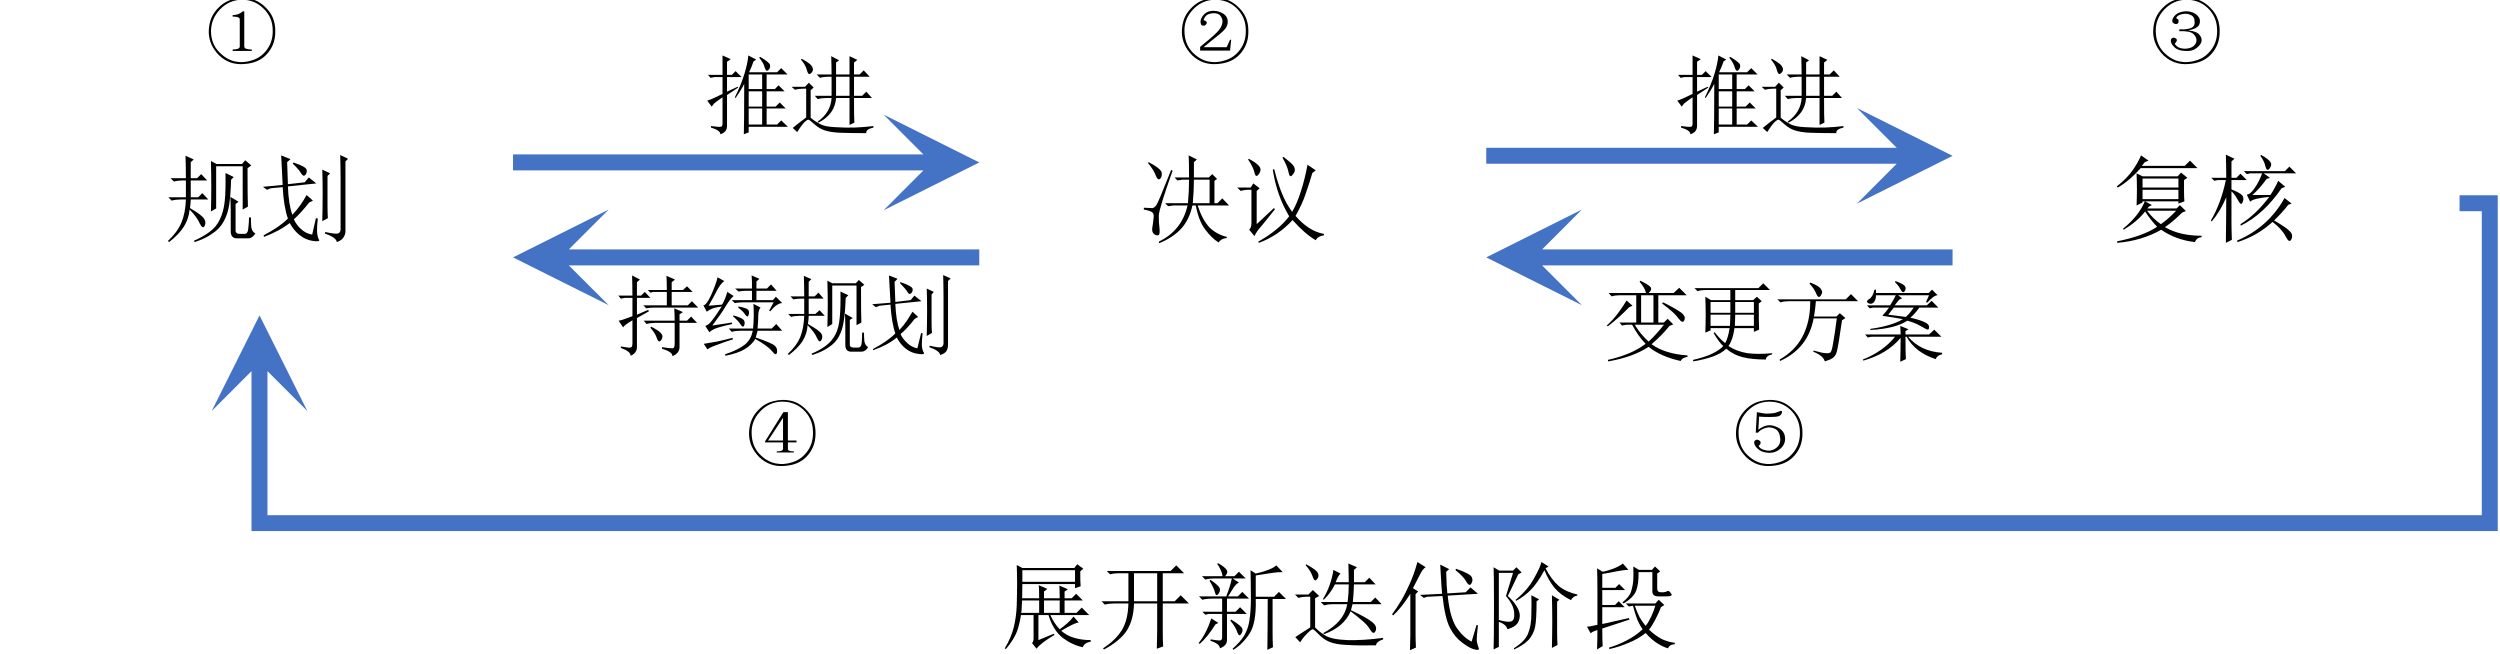 <?xml version="1.0" encoding="UTF-8"?>
<svg xmlns="http://www.w3.org/2000/svg" xmlns:xlink="http://www.w3.org/1999/xlink" width="104.539pt" height="27.36pt" viewBox="0 0 104.539 27.36" version="1.1">
<rect x="0" y="0" width="104.539" height="27.36" fill="#333333" stroke="none"/>
<defs>
<g>
<symbol overflow="visible" id="glyph0-0">
<path style="stroke:none;" d=""/>
</symbol>
<symbol overflow="visible" id="glyph0-1">
<path style="stroke:none;" d="M 0.906 -3.25 L 1.25 -3.094 L 1.125 -2.984 L 1.125 -2.312 L 1.391 -2.312 L 1.562 -2.484 L 1.812 -2.219 L 1.125 -2.219 L 1.125 -1.516 L 1.438 -1.516 L 1.609 -1.688 L 1.859 -1.422 L 1.125 -1.422 C 1.125 -1.336 1.113 -1.219 1.094 -1.062 C 1.438 -0.863 1.633 -0.711 1.688 -0.609 C 1.75 -0.516 1.754 -0.414 1.703 -0.312 C 1.648 -0.219 1.582 -0.254 1.5 -0.422 C 1.426 -0.598 1.285 -0.789 1.078 -1 C 1.055 -0.75 0.977 -0.516 0.844 -0.297 C 0.707 -0.078 0.5 0.141 0.219 0.359 L 0.172 0.312 C 0.43 0.07 0.617 -0.18 0.734 -0.453 C 0.848 -0.723 0.91 -1.047 0.922 -1.422 L 0.703 -1.422 C 0.566 -1.422 0.441 -1.406 0.328 -1.375 L 0.188 -1.516 L 0.922 -1.516 L 0.922 -2.219 L 0.797 -2.219 C 0.66 -2.219 0.535 -2.203 0.422 -2.172 L 0.281 -2.312 L 0.922 -2.312 C 0.922 -2.688 0.914 -3 0.906 -3.25 Z M 3.5 -2.734 C 3.5 -1.891 3.504 -1.352 3.516 -1.125 L 3.297 -1 L 3.297 -2.812 L 2.188 -2.812 L 2.188 -1.047 L 1.969 -0.922 C 1.977 -1.234 1.984 -1.578 1.984 -1.953 C 1.984 -2.328 1.977 -2.688 1.969 -3.031 L 2.203 -2.906 L 3.266 -2.906 L 3.406 -3.062 L 3.656 -2.844 Z M 2.578 -2.531 L 2.922 -2.359 L 2.812 -2.25 C 2.801 -1.832 2.773 -1.484 2.734 -1.203 C 2.691 -0.93 2.613 -0.695 2.5 -0.5 C 2.395 -0.301 2.238 -0.133 2.031 0 C 1.832 0.145 1.582 0.266 1.281 0.359 L 1.266 0.297 C 1.492 0.203 1.707 0.082 1.906 -0.062 C 2.102 -0.207 2.25 -0.383 2.344 -0.594 C 2.445 -0.801 2.516 -1.055 2.547 -1.359 C 2.578 -1.66 2.586 -2.051 2.578 -2.531 Z M 2.797 -0.094 L 2.797 -0.922 C 2.797 -1.172 2.789 -1.375 2.781 -1.531 L 3.125 -1.328 L 3 -1.234 L 3 -0.125 C 3 -0.031 3.062 0.016 3.188 0.016 L 3.375 0.016 C 3.469 0.016 3.52 -0.062 3.531 -0.219 C 3.551 -0.383 3.562 -0.535 3.562 -0.672 L 3.641 -0.672 C 3.641 -0.523 3.645 -0.391 3.656 -0.266 C 3.676 -0.141 3.734 -0.051 3.828 0 C 3.742 0.133 3.641 0.203 3.516 0.203 L 3.062 0.203 C 2.883 0.203 2.797 0.102 2.797 -0.094 Z M 2.797 -0.094 "/>
</symbol>
<symbol overflow="visible" id="glyph0-2">
<path style="stroke:none;" d="M 2.484 0.25 C 2.535 0.32 2.453 0.344 2.234 0.312 C 2.023 0.281 1.836 0.195 1.672 0.062 C 1.516 -0.062 1.379 -0.227 1.266 -0.438 C 0.984 -0.219 0.625 -0.023 0.188 0.141 L 0.172 0.078 C 0.641 -0.172 0.977 -0.406 1.188 -0.625 C 1.07 -0.957 1 -1.395 0.969 -1.938 L 0.469 -1.891 L 0.312 -1.828 L 0.141 -1.953 L 0.969 -2.031 C 0.938 -2.656 0.914 -3.066 0.906 -3.266 L 1.297 -3.109 L 1.156 -2.984 C 1.164 -2.648 1.176 -2.344 1.188 -2.062 L 1.891 -2.141 L 2.062 -2.344 L 2.375 -2.094 L 1.188 -1.969 C 1.207 -1.457 1.27 -1.062 1.375 -0.781 C 1.508 -0.926 1.625 -1.066 1.719 -1.203 C 1.812 -1.336 1.895 -1.473 1.969 -1.609 L 2.234 -1.375 L 2.078 -1.297 C 1.848 -1.004 1.633 -0.77 1.438 -0.594 C 1.5 -0.445 1.598 -0.312 1.734 -0.188 C 1.867 -0.062 2.023 0.016 2.203 0.047 L 2.359 -0.641 L 2.438 -0.625 C 2.414 -0.426 2.406 -0.25 2.406 -0.094 C 2.414 0.062 2.441 0.176 2.484 0.25 Z M 1.422 -2.969 C 1.766 -2.852 1.945 -2.754 1.969 -2.672 C 1.988 -2.598 1.973 -2.523 1.922 -2.453 C 1.867 -2.391 1.812 -2.406 1.75 -2.5 C 1.695 -2.602 1.578 -2.742 1.391 -2.922 Z M 2.844 -2.406 L 2.844 -1.156 C 2.844 -0.977 2.848 -0.805 2.859 -0.641 L 2.625 -0.516 C 2.633 -0.828 2.641 -1.211 2.641 -1.672 C 2.641 -2.129 2.633 -2.461 2.625 -2.672 L 2.953 -2.516 Z M 2.75 -0.062 C 3.039 0 3.219 0.02 3.281 0 C 3.344 -0.02 3.379 -0.07 3.391 -0.156 L 3.391 -2.281 C 3.391 -2.656 3.383 -2.988 3.375 -3.281 L 3.703 -3.125 L 3.594 -3.016 L 3.594 -0.094 C 3.594 0 3.566 0.082 3.516 0.156 C 3.473 0.238 3.379 0.305 3.234 0.359 C 3.223 0.234 3.055 0.113 2.734 0 Z M 2.75 -0.062 "/>
</symbol>
<symbol overflow="visible" id="glyph0-3">
<path style="stroke:none;" d="M 1.344 -2.297 L 1.344 -1.922 L 2.844 -1.922 L 2.844 -2.297 Z M 1.344 -1.828 L 1.344 -1.438 L 2.844 -1.438 L 2.844 -1.828 Z M 1.531 -0.953 C 1.707 -0.723 1.898 -0.535 2.109 -0.391 C 2.305 -0.523 2.52 -0.711 2.75 -0.953 Z M 1.281 -3.266 L 1.594 -3.047 L 1.438 -2.984 L 1.312 -2.828 L 3.109 -2.828 L 3.328 -3.047 L 3.641 -2.734 L 1.266 -2.734 C 0.953 -2.379 0.633 -2.109 0.312 -1.922 L 0.266 -1.969 C 0.555 -2.195 0.781 -2.426 0.938 -2.656 C 1.094 -2.883 1.207 -3.086 1.281 -3.266 Z M 1.734 -1.188 L 1.609 -1.125 L 1.547 -1.047 L 2.766 -1.047 L 2.906 -1.188 L 3.156 -0.938 L 3 -0.875 C 2.758 -0.633 2.52 -0.43 2.281 -0.266 C 2.695 -0.023 3.207 0.094 3.812 0.094 L 3.812 0.156 C 3.676 0.164 3.582 0.234 3.531 0.359 C 3 0.297 2.531 0.125 2.125 -0.156 C 1.57 0.156 0.957 0.336 0.281 0.391 L 0.281 0.328 C 1.008 0.18 1.566 -0.02 1.953 -0.281 C 1.766 -0.477 1.598 -0.691 1.453 -0.922 C 1.223 -0.629 0.922 -0.375 0.547 -0.156 L 0.531 -0.203 C 0.969 -0.555 1.27 -0.938 1.438 -1.344 L 1.344 -1.344 L 1.344 -1.297 L 1.094 -1.172 C 1.102 -1.398 1.109 -1.625 1.109 -1.844 C 1.109 -2.07 1.102 -2.297 1.094 -2.516 L 1.344 -2.391 L 2.812 -2.391 L 2.953 -2.547 L 3.219 -2.328 L 3.078 -2.234 C 3.078 -2.109 3.078 -1.957 3.078 -1.781 C 3.078 -1.613 3.082 -1.469 3.094 -1.344 L 2.844 -1.25 L 2.844 -1.344 L 1.453 -1.344 Z M 1.734 -1.188 "/>
</symbol>
<symbol overflow="visible" id="glyph0-4">
<path style="stroke:none;" d="M 2.266 -3.25 L 2.312 -3.281 C 2.531 -3.156 2.66 -3.051 2.703 -2.969 C 2.742 -2.895 2.727 -2.812 2.656 -2.719 C 2.582 -2.625 2.523 -2.648 2.484 -2.797 C 2.453 -2.953 2.379 -3.102 2.266 -3.25 Z M 1.938 -1.609 L 2.688 -1.609 C 2.758 -1.711 2.816 -1.805 2.859 -1.891 C 2.91 -1.973 2.961 -2.078 3.016 -2.203 L 3.312 -1.953 L 3.156 -1.891 C 2.664 -1.172 2.098 -0.648 1.453 -0.328 L 1.438 -0.391 C 1.875 -0.66 2.273 -1.039 2.641 -1.531 C 2.191 -1.488 1.926 -1.422 1.844 -1.328 L 1.703 -1.625 C 1.805 -1.633 1.922 -1.734 2.047 -1.922 C 2.172 -2.109 2.27 -2.305 2.344 -2.516 L 1.844 -2.516 L 1.703 -2.484 L 1.578 -2.609 L 3.297 -2.609 L 3.484 -2.797 L 3.766 -2.516 L 2.406 -2.516 L 2.672 -2.328 L 2.531 -2.281 C 2.352 -2.031 2.156 -1.805 1.938 -1.609 Z M 3.281 -1.484 L 3.578 -1.25 L 3.438 -1.203 C 3.25 -0.961 3.051 -0.742 2.844 -0.547 C 3.207 -0.336 3.43 -0.18 3.516 -0.078 C 3.609 0.023 3.625 0.133 3.562 0.25 C 3.508 0.363 3.43 0.32 3.328 0.125 C 3.234 -0.07 3.051 -0.273 2.781 -0.484 C 2.344 -0.086 1.852 0.191 1.312 0.359 L 1.297 0.297 C 2.172 -0.078 2.832 -0.672 3.281 -1.484 Z M 1.062 -0.484 C 1.062 -0.348 1.066 -0.098 1.078 0.266 L 0.828 0.391 C 0.836 -0.223 0.844 -0.859 0.844 -1.516 C 0.676 -1.117 0.473 -0.781 0.234 -0.5 L 0.203 -0.547 C 0.484 -1.023 0.691 -1.586 0.828 -2.234 L 0.484 -2.234 L 0.344 -2.203 L 0.219 -2.328 L 0.844 -2.328 C 0.844 -2.672 0.836 -2.992 0.828 -3.297 L 1.188 -3.125 L 1.062 -3.016 L 1.062 -2.328 L 1.266 -2.328 L 1.438 -2.5 L 1.703 -2.234 L 1.062 -2.234 L 1.062 -1.844 C 1.281 -1.758 1.426 -1.68 1.5 -1.609 C 1.57 -1.535 1.582 -1.438 1.531 -1.312 C 1.488 -1.195 1.426 -1.219 1.344 -1.375 C 1.258 -1.539 1.164 -1.672 1.062 -1.766 Z M 1.062 -0.484 "/>
</symbol>
<symbol overflow="visible" id="glyph0-5">
<path style="stroke:none;" d="M 2.172 -2.344 C 2.172 -2.801 2.164 -3.109 2.156 -3.266 L 2.5 -3.094 L 2.375 -2.984 L 2.375 -2.344 L 3 -2.344 L 3.141 -2.484 L 3.344 -2.281 L 3.234 -2.203 L 3.234 -1.266 L 3.359 -1.266 L 3.562 -1.469 L 3.844 -1.172 L 2.531 -1.172 C 2.664 -0.766 2.832 -0.457 3.031 -0.25 C 3.238 -0.051 3.477 0.078 3.75 0.141 L 3.75 0.188 C 3.582 0.207 3.469 0.27 3.406 0.375 C 3.207 0.25 3.02 0.066 2.844 -0.172 C 2.664 -0.41 2.535 -0.742 2.453 -1.172 L 2.312 -1.172 C 2.227 -0.773 2.07 -0.453 1.844 -0.203 C 1.613 0.047 1.305 0.25 0.922 0.406 L 0.906 0.344 C 1.219 0.188 1.473 -0.008 1.672 -0.25 C 1.879 -0.5 2.023 -0.805 2.109 -1.172 L 1.516 -1.172 L 1.297 -1.141 L 1.172 -1.266 L 2.125 -1.266 C 2.156 -1.598 2.172 -1.926 2.172 -2.25 L 1.891 -2.25 L 1.688 -2.219 L 1.562 -2.344 Z M 2.375 -2.25 C 2.375 -1.938 2.359 -1.609 2.328 -1.266 L 3.031 -1.266 L 3.031 -2.25 Z M 0.484 -2.984 C 0.836 -2.797 1.02 -2.645 1.031 -2.531 C 1.039 -2.414 1.016 -2.332 0.953 -2.281 C 0.891 -2.238 0.832 -2.285 0.781 -2.422 C 0.738 -2.555 0.629 -2.734 0.453 -2.953 Z M 0.281 -1 L 0.281 -1.078 C 0.469 -1.066 0.586 -1.062 0.641 -1.062 C 0.691 -1.07 0.742 -1.109 0.797 -1.172 C 0.848 -1.234 1.055 -1.727 1.422 -2.656 L 1.484 -2.625 C 1.109 -1.57 0.914 -0.945 0.906 -0.75 C 0.906 -0.551 0.914 -0.363 0.938 -0.188 C 0.957 -0.008 0.93 0.078 0.859 0.078 C 0.785 0.078 0.723 0.047 0.672 -0.016 C 0.629 -0.078 0.617 -0.164 0.641 -0.281 C 0.66 -0.395 0.676 -0.516 0.688 -0.641 C 0.707 -0.766 0.688 -0.848 0.625 -0.891 C 0.57 -0.93 0.457 -0.969 0.281 -1 Z M 0.281 -1 "/>
</symbol>
<symbol overflow="visible" id="glyph0-6">
<path style="stroke:none;" d="M 2.125 -3.203 C 2.344 -3.035 2.477 -2.914 2.531 -2.844 C 2.582 -2.77 2.602 -2.695 2.594 -2.625 C 2.582 -2.562 2.539 -2.492 2.469 -2.422 C 2.406 -2.359 2.359 -2.41 2.328 -2.578 C 2.297 -2.742 2.211 -2.941 2.078 -3.172 Z M 1.734 -2.688 C 1.93 -1.895 2.18 -1.301 2.484 -0.906 C 2.617 -1.133 2.738 -1.414 2.844 -1.75 C 2.957 -2.094 3.051 -2.469 3.125 -2.875 L 3.469 -2.641 L 3.328 -2.531 C 3.242 -2.238 3.148 -1.945 3.047 -1.656 C 2.953 -1.375 2.812 -1.066 2.625 -0.734 C 3 -0.305 3.395 -0.055 3.812 0.016 L 3.812 0.078 C 3.645 0.098 3.531 0.164 3.469 0.281 C 3.164 0.102 2.844 -0.176 2.5 -0.562 C 2.102 -0.125 1.633 0.191 1.094 0.391 L 1.062 0.344 C 1.633 0.02 2.066 -0.332 2.359 -0.719 C 2.016 -1.289 1.785 -1.941 1.672 -2.672 Z M 0.641 -3.094 L 0.672 -3.125 C 0.828 -3.039 0.953 -2.957 1.047 -2.875 C 1.141 -2.789 1.176 -2.707 1.156 -2.625 C 1.133 -2.539 1.094 -2.473 1.031 -2.422 C 0.977 -2.379 0.938 -2.422 0.906 -2.547 C 0.883 -2.68 0.797 -2.863 0.641 -3.094 Z M 0.688 -0.156 C 0.75 -0.219 0.781 -0.312 0.781 -0.438 L 0.781 -1.828 L 0.625 -1.828 C 0.539 -1.828 0.441 -1.812 0.328 -1.781 L 0.188 -1.922 L 0.75 -1.922 L 0.859 -2.094 L 1.125 -1.891 L 1 -1.781 L 1 -0.391 L 1.719 -1.062 L 1.766 -1.016 C 1.484 -0.66 1.285 -0.414 1.172 -0.281 C 1.055 -0.156 0.969 -0.023 0.906 0.109 Z M 0.688 -0.156 "/>
</symbol>
<symbol overflow="visible" id="glyph0-7">
<path style="stroke:none;" d="M 0.922 -2.938 L 0.922 -2.453 L 3.125 -2.453 L 3.125 -2.938 Z M 1.828 -1.672 L 1.828 -1.156 L 2.484 -1.156 L 2.484 -1.672 Z M 0.188 0.328 C 0.363 0.035 0.488 -0.254 0.562 -0.547 C 0.633 -0.836 0.676 -1.145 0.688 -1.469 C 0.695 -1.789 0.703 -2.098 0.703 -2.391 C 0.703 -2.68 0.695 -2.938 0.688 -3.156 L 0.922 -3.031 L 3.094 -3.031 L 3.219 -3.188 L 3.469 -3 L 3.344 -2.891 C 3.344 -2.586 3.348 -2.379 3.359 -2.266 L 3.125 -2.188 L 3.125 -2.359 L 0.922 -2.359 C 0.922 -1.898 0.91 -1.539 0.891 -1.281 C 0.867 -1.02 0.816 -0.754 0.734 -0.484 C 0.648 -0.211 0.484 0.066 0.234 0.359 Z M 1.391 -1.062 L 0.859 -1.062 L 0.875 -1.156 L 1.625 -1.156 L 1.625 -1.672 L 0.906 -1.672 L 0.906 -1.766 L 1.625 -1.766 C 1.625 -2.066 1.617 -2.25 1.609 -2.312 L 1.969 -2.156 L 1.828 -2.047 L 1.828 -1.766 L 2.484 -1.766 C 2.484 -1.992 2.477 -2.172 2.469 -2.297 L 2.828 -2.141 L 2.688 -2.047 L 2.688 -1.766 L 2.984 -1.766 L 3.172 -1.953 L 3.453 -1.672 L 2.688 -1.672 L 2.688 -1.156 L 3.188 -1.156 L 3.406 -1.375 L 3.719 -1.062 L 2.094 -1.062 C 2.195 -0.832 2.328 -0.633 2.484 -0.469 C 2.734 -0.645 2.926 -0.82 3.062 -1 L 3.281 -0.75 C 3.176 -0.75 2.93 -0.633 2.547 -0.406 C 2.703 -0.27 2.883 -0.172 3.094 -0.109 C 3.312 -0.047 3.539 -0.016 3.781 -0.016 L 3.781 0.047 C 3.594 0.086 3.484 0.164 3.453 0.281 C 3.172 0.227 2.891 0.098 2.609 -0.109 C 2.336 -0.328 2.141 -0.645 2.016 -1.062 L 1.594 -1.062 L 1.594 -0.016 L 2.234 -0.281 L 2.266 -0.234 C 1.879 -0.004 1.629 0.188 1.516 0.344 L 1.328 0.109 C 1.379 0.055 1.398 -0.016 1.391 -0.109 Z M 1.391 -1.062 "/>
</symbol>
<symbol overflow="visible" id="glyph0-8">
<path style="stroke:none;" d="M 1.531 -2.812 L 1.531 -1.641 L 2.5 -1.641 L 2.5 -2.812 Z M 2.734 -1.547 L 2.734 -0.328 C 2.734 -0.129 2.738 0.062 2.75 0.25 L 2.484 0.344 C 2.492 0.031 2.5 -0.234 2.5 -0.453 L 2.5 -1.547 L 1.531 -1.547 C 1.52 -1.098 1.422 -0.723 1.234 -0.422 C 1.047 -0.129 0.727 0.133 0.281 0.375 L 0.234 0.328 C 0.578 0.109 0.836 -0.141 1.016 -0.422 C 1.191 -0.703 1.285 -1.078 1.297 -1.547 L 0.688 -1.547 C 0.551 -1.547 0.426 -1.531 0.312 -1.5 L 0.172 -1.641 L 1.297 -1.641 L 1.297 -2.812 L 0.906 -2.812 C 0.77 -2.812 0.645 -2.797 0.531 -2.766 L 0.391 -2.906 L 3.062 -2.906 L 3.297 -3.141 L 3.625 -2.812 L 2.734 -2.812 L 2.734 -1.641 L 3.234 -1.641 L 3.484 -1.891 L 3.828 -1.547 Z M 2.734 -1.547 "/>
</symbol>
<symbol overflow="visible" id="glyph0-9">
<path style="stroke:none;" d="M 3.266 -1.734 L 3.266 -0.297 C 3.266 -0.129 3.27 0.062 3.281 0.281 L 3.047 0.391 C 3.055 -0.16 3.062 -0.867 3.062 -1.734 L 2.562 -1.734 C 2.582 -1.055 2.492 -0.57 2.297 -0.281 C 2.109 0.008 1.883 0.234 1.625 0.391 L 1.594 0.344 C 1.801 0.164 1.961 -0.016 2.078 -0.203 C 2.191 -0.398 2.266 -0.613 2.297 -0.844 C 2.336 -1.082 2.359 -1.379 2.359 -1.734 C 2.359 -2.086 2.352 -2.488 2.344 -2.938 L 2.562 -2.797 C 3 -2.898 3.285 -3.016 3.422 -3.141 L 3.688 -2.859 C 3.539 -2.859 3.398 -2.848 3.266 -2.828 C 3.129 -2.805 2.895 -2.77 2.562 -2.719 L 2.562 -1.828 L 3.328 -1.828 L 3.531 -2.031 L 3.828 -1.734 Z M 0.672 -2.531 C 0.816 -2.438 0.926 -2.348 1 -2.266 C 1.082 -2.18 1.086 -2.082 1.016 -1.969 C 0.941 -1.863 0.891 -1.875 0.859 -2 C 0.828 -2.133 0.75 -2.301 0.625 -2.5 Z M 1.531 -0.875 C 1.727 -0.758 1.863 -0.66 1.938 -0.578 C 2.02 -0.504 2.031 -0.41 1.969 -0.297 C 1.906 -0.18 1.848 -0.191 1.797 -0.328 C 1.754 -0.473 1.656 -0.641 1.5 -0.828 Z M 0.703 -0.922 L 1 -0.734 L 0.875 -0.672 C 0.645 -0.305 0.426 -0.035 0.219 0.141 L 0.172 0.109 C 0.391 -0.16 0.566 -0.504 0.703 -0.922 Z M 0.672 -0.047 C 0.859 -0.016 0.984 0 1.047 0 C 1.117 0 1.156 -0.039 1.156 -0.125 L 1.156 -1.109 L 0.594 -1.109 L 0.453 -1.078 L 0.328 -1.203 L 1.156 -1.203 L 1.156 -1.75 L 0.703 -1.75 C 0.566 -1.75 0.441 -1.734 0.328 -1.703 L 0.188 -1.844 L 1.328 -1.844 C 1.441 -2.133 1.52 -2.383 1.562 -2.594 L 0.828 -2.594 C 0.691 -2.594 0.566 -2.578 0.453 -2.547 L 0.312 -2.688 L 1.172 -2.688 C 1.16 -2.832 1.086 -3.004 0.953 -3.203 L 0.984 -3.234 C 1.172 -3.129 1.289 -3.035 1.344 -2.953 C 1.395 -2.879 1.375 -2.789 1.281 -2.688 L 1.672 -2.688 L 1.859 -2.875 L 2.141 -2.594 L 1.594 -2.594 L 1.859 -2.422 C 1.785 -2.391 1.711 -2.32 1.641 -2.219 C 1.578 -2.125 1.5 -2 1.406 -1.844 L 1.812 -1.844 L 2 -2.031 L 2.281 -1.75 L 1.359 -1.75 L 1.359 -1.203 L 1.719 -1.203 L 1.906 -1.391 L 2.188 -1.109 L 1.359 -1.109 L 1.359 -0.016 C 1.359 0.141 1.258 0.254 1.062 0.328 C 1.062 0.203 0.93 0.098 0.672 0.016 Z M 0.672 -0.047 "/>
</symbol>
<symbol overflow="visible" id="glyph0-10">
<path style="stroke:none;" d="M 2.547 -1.516 L 2.484 -1.266 C 2.93 -1.055 3.227 -0.891 3.375 -0.766 C 3.52 -0.648 3.566 -0.531 3.516 -0.406 C 3.461 -0.281 3.391 -0.289 3.297 -0.438 C 3.211 -0.582 3.094 -0.719 2.938 -0.844 C 2.781 -0.977 2.625 -1.102 2.469 -1.219 C 2.281 -0.781 1.91 -0.461 1.359 -0.266 L 1.328 -0.312 C 1.91 -0.625 2.242 -1.023 2.328 -1.516 L 1.672 -1.516 C 1.578 -1.516 1.473 -1.5 1.359 -1.469 L 1.219 -1.609 L 2.344 -1.609 C 2.375 -1.848 2.391 -2.094 2.391 -2.344 L 1.812 -2.344 C 1.688 -2.094 1.531 -1.879 1.344 -1.703 L 1.312 -1.734 C 1.438 -1.941 1.531 -2.141 1.594 -2.328 C 1.664 -2.523 1.719 -2.734 1.75 -2.953 L 2.047 -2.797 C 1.984 -2.742 1.914 -2.625 1.844 -2.438 L 2.391 -2.438 C 2.391 -2.645 2.383 -2.906 2.375 -3.219 L 2.734 -3.062 L 2.609 -2.953 L 2.609 -2.438 L 3.062 -2.438 L 3.25 -2.625 L 3.516 -2.344 L 2.609 -2.344 C 2.598 -2.039 2.582 -1.797 2.562 -1.609 L 3.312 -1.609 L 3.5 -1.797 L 3.766 -1.516 Z M 0.984 -0.547 C 1.078 -0.441 1.211 -0.332 1.391 -0.219 C 1.566 -0.102 1.879 -0.035 2.328 -0.016 C 2.773 -0.004 3.273 -0.035 3.828 -0.109 L 3.828 -0.047 C 3.641 0.016 3.539 0.098 3.531 0.203 C 3.039 0.211 2.641 0.207 2.328 0.188 C 2.016 0.176 1.77 0.133 1.594 0.062 C 1.426 -0.008 1.273 -0.113 1.141 -0.25 C 1.016 -0.383 0.93 -0.457 0.891 -0.469 C 0.859 -0.477 0.781 -0.422 0.656 -0.297 C 0.531 -0.172 0.43 -0.047 0.359 0.078 L 0.156 -0.141 C 0.352 -0.273 0.562 -0.41 0.781 -0.547 L 0.781 -1.828 L 0.578 -1.828 C 0.492 -1.828 0.395 -1.812 0.281 -1.781 L 0.141 -1.922 L 0.703 -1.922 L 0.891 -2.109 L 1.156 -1.859 L 0.984 -1.766 Z M 0.594 -3.141 L 0.609 -3.188 C 0.766 -3.102 0.891 -3.023 0.984 -2.953 C 1.078 -2.879 1.125 -2.801 1.125 -2.719 C 1.125 -2.645 1.094 -2.582 1.031 -2.531 C 0.977 -2.477 0.926 -2.531 0.875 -2.688 C 0.82 -2.844 0.727 -2.992 0.594 -3.141 Z M 0.594 -3.141 "/>
</symbol>
<symbol overflow="visible" id="glyph0-11">
<path style="stroke:none;" d="M 3.469 0.047 L 3.672 -0.641 L 3.734 -0.641 C 3.691 -0.285 3.676 -0.055 3.688 0.047 C 3.707 0.148 3.734 0.238 3.766 0.312 C 3.797 0.395 3.738 0.414 3.594 0.375 C 3.457 0.344 3.285 0.25 3.078 0.094 C 2.867 -0.062 2.695 -0.27 2.562 -0.531 C 2.426 -0.789 2.32 -1.234 2.25 -1.859 L 1.609 -1.828 L 1.469 -1.781 L 1.312 -1.906 L 2.234 -1.953 C 2.211 -2.211 2.195 -2.43 2.188 -2.609 C 2.176 -2.785 2.164 -2.973 2.156 -3.172 L 2.531 -2.984 L 2.406 -2.875 C 2.414 -2.469 2.43 -2.164 2.453 -1.969 L 3.219 -2.016 L 3.422 -2.219 L 3.734 -1.953 L 2.469 -1.875 C 2.531 -1.258 2.656 -0.812 2.844 -0.531 C 3.031 -0.258 3.238 -0.066 3.469 0.047 Z M 2.797 -2.938 L 2.812 -3 C 3.207 -2.863 3.426 -2.75 3.469 -2.656 C 3.52 -2.562 3.516 -2.469 3.453 -2.375 C 3.398 -2.289 3.332 -2.316 3.25 -2.453 C 3.176 -2.598 3.023 -2.758 2.797 -2.938 Z M 1.125 -1.938 L 1.125 -0.25 C 1.125 -0.082 1.129 0.098 1.141 0.297 L 0.891 0.406 C 0.898 0.145 0.906 -0.066 0.906 -0.234 L 0.906 -1.953 C 0.656 -1.555 0.414 -1.254 0.188 -1.047 L 0.141 -1.094 C 0.273 -1.27 0.398 -1.457 0.516 -1.656 C 0.641 -1.863 0.758 -2.098 0.875 -2.359 C 1 -2.629 1.109 -2.938 1.203 -3.281 L 1.547 -3.062 C 1.461 -3.02 1.375 -2.898 1.281 -2.703 C 1.188 -2.516 1.098 -2.344 1.016 -2.188 L 1.234 -2.047 Z M 1.125 -1.938 "/>
</symbol>
<symbol overflow="visible" id="glyph0-12">
<path style="stroke:none;" d="M 2.625 -3.094 L 2.5 -3.016 C 2.664 -2.703 2.848 -2.457 3.047 -2.281 C 3.254 -2.113 3.516 -1.992 3.828 -1.922 L 3.828 -1.875 C 3.711 -1.863 3.625 -1.801 3.562 -1.688 C 3.27 -1.832 3.039 -2.004 2.875 -2.203 C 2.707 -2.41 2.566 -2.656 2.453 -2.938 C 2.242 -2.551 2.047 -2.27 1.859 -2.094 C 1.68 -1.914 1.484 -1.77 1.266 -1.656 L 1.25 -1.703 C 1.594 -1.984 1.848 -2.281 2.016 -2.594 C 2.191 -2.906 2.297 -3.133 2.328 -3.281 Z M 2.125 -1.641 C 2.125 -1.117 2.102 -0.758 2.062 -0.562 C 2.02 -0.363 1.93 -0.188 1.797 -0.031 C 1.66 0.113 1.457 0.25 1.188 0.375 L 1.172 0.328 C 1.484 0.129 1.68 -0.07 1.766 -0.281 C 1.859 -0.5 1.906 -0.77 1.906 -1.094 C 1.914 -1.426 1.914 -1.691 1.906 -1.891 L 2.234 -1.719 Z M 2.766 0.312 C 2.773 -0.062 2.781 -0.438 2.781 -0.812 C 2.781 -1.195 2.773 -1.555 2.766 -1.891 L 3.078 -1.703 L 2.984 -1.625 L 2.984 -0.344 C 2.984 -0.164 2.988 0.008 3 0.188 Z M 1.141 -2.828 L 0.547 -2.828 L 0.547 -0.859 C 0.797 -0.785 0.969 -0.766 1.062 -0.797 C 1.164 -0.828 1.207 -0.945 1.188 -1.156 C 1.176 -1.375 1.062 -1.609 0.844 -1.859 Z M 0.328 0.375 C 0.336 0.082 0.344 -0.52 0.344 -1.438 C 0.344 -2.352 0.336 -2.895 0.328 -3.062 L 0.562 -2.922 L 1.141 -2.922 L 1.281 -3.062 L 1.5 -2.844 L 1.359 -2.766 C 1.266 -2.578 1.117 -2.273 0.922 -1.859 C 1.066 -1.734 1.18 -1.602 1.266 -1.469 C 1.359 -1.332 1.41 -1.203 1.422 -1.078 C 1.43 -0.953 1.398 -0.832 1.328 -0.719 C 1.254 -0.613 1.113 -0.531 0.906 -0.469 C 0.875 -0.602 0.754 -0.707 0.547 -0.781 L 0.547 0.266 Z M 0.328 0.375 "/>
</symbol>
<symbol overflow="visible" id="glyph0-13">
<path style="stroke:none;" d="M 0.812 -0.688 L 1.922 -0.938 L 1.953 -0.875 L 0.812 -0.5 C 0.812 -0.176 0.816 0.066 0.828 0.234 L 0.594 0.375 C 0.602 0.125 0.609 -0.145 0.609 -0.438 C 0.441 -0.383 0.348 -0.336 0.328 -0.297 L 0.172 -0.578 C 0.242 -0.578 0.391 -0.602 0.609 -0.656 L 0.609 -2.016 C 0.609 -2.523 0.602 -2.859 0.594 -3.016 L 0.828 -2.875 C 0.953 -2.895 1.098 -2.938 1.266 -3 C 1.43 -3.062 1.566 -3.133 1.672 -3.219 L 1.906 -2.953 C 1.781 -2.953 1.613 -2.93 1.406 -2.891 C 1.207 -2.848 1.008 -2.812 0.812 -2.781 L 0.812 -2.203 L 1.359 -2.203 L 1.516 -2.359 L 1.766 -2.109 L 0.812 -2.109 L 0.812 -1.484 L 1.344 -1.484 L 1.5 -1.641 L 1.75 -1.391 L 0.812 -1.391 Z M 2.109 -3.094 L 2.344 -2.953 L 2.891 -2.953 L 3.016 -3.094 L 3.234 -2.891 L 3.109 -2.797 L 3.109 -2.172 C 3.109 -2.066 3.16 -2.016 3.266 -2.016 L 3.375 -2.016 C 3.438 -2.023 3.488 -2.039 3.531 -2.062 C 3.57 -2.094 3.625 -2.062 3.688 -1.969 C 3.758 -1.883 3.691 -1.844 3.484 -1.844 L 3.172 -1.844 C 2.992 -1.844 2.906 -1.91 2.906 -2.047 L 2.906 -2.859 L 2.328 -2.859 C 2.336 -2.547 2.305 -2.289 2.234 -2.094 C 2.16 -1.895 1.984 -1.711 1.703 -1.547 L 1.656 -1.594 C 1.852 -1.75 1.973 -1.898 2.016 -2.047 C 2.066 -2.203 2.098 -2.363 2.109 -2.531 C 2.117 -2.707 2.117 -2.895 2.109 -3.094 Z M 2.172 -1.453 C 2.234 -1.273 2.301 -1.113 2.375 -0.969 C 2.457 -0.832 2.539 -0.711 2.625 -0.609 C 2.707 -0.711 2.785 -0.844 2.859 -1 C 2.93 -1.156 2.988 -1.305 3.031 -1.453 Z M 2.5 -0.469 C 2.426 -0.57 2.352 -0.703 2.281 -0.859 C 2.219 -1.023 2.156 -1.223 2.094 -1.453 L 1.922 -1.422 L 1.797 -1.547 L 3.031 -1.547 L 3.172 -1.703 L 3.406 -1.484 L 3.266 -1.391 C 3.203 -1.223 3.125 -1.051 3.031 -0.875 C 2.945 -0.707 2.859 -0.566 2.766 -0.453 C 2.953 -0.273 3.141 -0.141 3.328 -0.047 C 3.516 0.035 3.688 0.082 3.844 0.094 L 3.844 0.156 C 3.695 0.164 3.602 0.223 3.562 0.328 C 3.438 0.297 3.289 0.227 3.125 0.125 C 2.969 0.031 2.801 -0.113 2.625 -0.312 C 2.414 -0.145 2.18 -0.008 1.922 0.094 C 1.66 0.207 1.391 0.297 1.109 0.359 L 1.094 0.297 C 1.352 0.223 1.609 0.117 1.859 -0.016 C 2.109 -0.148 2.32 -0.301 2.5 -0.469 Z M 2.5 -0.469 "/>
</symbol>
<symbol overflow="visible" id="glyph1-0">
<path style="stroke:none;" d=""/>
</symbol>
<symbol overflow="visible" id="glyph1-1">
<path style="stroke:none;" d="M 1.578 -2.422 L 1.578 -1.281 L 2.094 -1.281 L 2.094 -2.422 Z M 0.219 -2.516 L 1.781 -2.516 C 1.758 -2.648 1.672 -2.805 1.516 -2.984 L 1.547 -3.031 C 1.723 -2.945 1.852 -2.867 1.938 -2.797 C 2.031 -2.723 2.016 -2.629 1.891 -2.516 L 2.938 -2.516 L 3.172 -2.734 L 3.484 -2.422 L 2.297 -2.422 L 2.297 -1.281 L 2.531 -1.281 L 2.688 -1.438 L 2.922 -1.203 L 2.766 -1.141 C 2.566 -0.891 2.316 -0.633 2.016 -0.375 C 2.391 -0.102 2.891 0.051 3.516 0.094 L 3.516 0.156 C 3.367 0.176 3.273 0.234 3.234 0.328 C 2.672 0.203 2.223 0.004 1.891 -0.266 C 1.453 0.023 0.891 0.227 0.203 0.344 L 0.188 0.281 C 0.844 0.133 1.367 -0.086 1.766 -0.391 C 1.555 -0.609 1.367 -0.875 1.203 -1.188 L 0.953 -1.188 L 0.781 -1.156 L 0.672 -1.281 L 1.375 -1.281 L 1.375 -2.422 L 0.688 -2.422 C 0.562 -2.422 0.445 -2.406 0.344 -2.375 Z M 1.312 -1.188 C 1.477 -0.914 1.672 -0.68 1.891 -0.484 C 2.086 -0.66 2.301 -0.895 2.531 -1.188 Z M 0.969 -2.203 L 1.219 -1.984 L 1.078 -1.922 C 0.797 -1.629 0.5 -1.363 0.188 -1.125 L 0.141 -1.156 C 0.316 -1.312 0.477 -1.488 0.625 -1.688 C 0.77 -1.883 0.883 -2.055 0.969 -2.203 Z M 2.5 -2.125 C 3 -1.875 3.281 -1.703 3.344 -1.609 C 3.414 -1.523 3.426 -1.441 3.375 -1.359 C 3.332 -1.273 3.254 -1.305 3.141 -1.453 C 3.035 -1.609 2.805 -1.816 2.453 -2.078 Z M 2.5 -2.125 "/>
</symbol>
<symbol overflow="visible" id="glyph1-2">
<path style="stroke:none;" d="M 0.703 -0.859 C 0.711 -1.066 0.719 -1.305 0.719 -1.578 C 0.719 -1.859 0.711 -2.117 0.703 -2.359 L 0.938 -2.219 L 1.75 -2.219 L 1.75 -2.641 L 0.719 -2.641 C 0.594 -2.641 0.477 -2.625 0.375 -2.594 L 0.25 -2.719 L 2.922 -2.719 L 3.125 -2.922 L 3.406 -2.641 L 1.953 -2.641 L 1.953 -2.219 L 2.703 -2.219 L 2.859 -2.359 L 3.062 -2.172 L 2.938 -2.078 C 2.938 -1.523 2.941 -1.16 2.953 -0.984 L 2.734 -0.891 L 2.734 -1.047 L 1.922 -1.047 C 1.879 -0.723 1.797 -0.473 1.672 -0.297 C 1.898 -0.148 2.16 -0.051 2.453 0 C 2.754 0.039 3.102 0.039 3.5 0 L 3.5 0.047 C 3.332 0.086 3.242 0.16 3.234 0.266 C 2.859 0.266 2.539 0.234 2.281 0.172 C 2.02 0.109 1.785 -0.008 1.578 -0.188 C 1.441 -0.051 1.254 0.055 1.016 0.141 C 0.785 0.223 0.516 0.289 0.203 0.344 L 0.188 0.281 C 0.52 0.207 0.789 0.117 1 0.016 C 1.207 -0.086 1.359 -0.191 1.453 -0.297 C 1.336 -0.398 1.203 -0.582 1.047 -0.844 L 1.094 -0.875 C 1.258 -0.664 1.406 -0.516 1.531 -0.422 C 1.582 -0.504 1.617 -0.594 1.641 -0.688 C 1.672 -0.781 1.695 -0.898 1.719 -1.047 L 0.922 -1.047 L 0.922 -0.953 Z M 0.922 -2.141 L 0.922 -1.688 L 1.75 -1.688 L 1.75 -2.141 Z M 1.953 -2.141 L 1.953 -1.688 L 2.734 -1.688 L 2.734 -2.141 Z M 0.922 -1.609 L 0.922 -1.141 L 1.734 -1.141 C 1.742 -1.348 1.75 -1.504 1.75 -1.609 Z M 1.953 -1.609 C 1.953 -1.473 1.945 -1.316 1.938 -1.141 L 2.734 -1.141 L 2.734 -1.609 Z M 1.953 -1.609 "/>
</symbol>
<symbol overflow="visible" id="glyph1-3">
<path style="stroke:none;" d="M 0.156 -2.25 L 3.016 -2.25 L 3.234 -2.469 L 3.531 -2.172 L 1.766 -2.172 C 1.754 -1.984 1.727 -1.77 1.688 -1.531 L 2.625 -1.531 L 2.766 -1.672 L 3 -1.469 L 2.859 -1.375 C 2.754 -0.633 2.68 -0.195 2.641 -0.062 C 2.609 0.062 2.551 0.148 2.469 0.203 C 2.395 0.254 2.285 0.301 2.141 0.344 C 2.098 0.188 1.938 0.051 1.656 -0.062 L 1.672 -0.109 C 1.93 -0.035 2.102 0 2.188 0 C 2.27 0.008 2.332 0 2.375 -0.031 C 2.414 -0.07 2.453 -0.195 2.484 -0.406 C 2.523 -0.613 2.578 -0.961 2.641 -1.453 L 1.672 -1.453 C 1.516 -0.617 1.047 -0.023 0.266 0.328 L 0.25 0.266 C 1.102 -0.211 1.531 -1.023 1.531 -2.172 L 0.625 -2.172 C 0.5 -2.172 0.383 -2.156 0.281 -2.125 Z M 1.531 -2.953 C 1.781 -2.859 1.93 -2.766 1.984 -2.672 C 2.047 -2.586 2.039 -2.5 1.969 -2.406 C 1.906 -2.312 1.844 -2.336 1.781 -2.484 C 1.727 -2.629 1.633 -2.77 1.5 -2.906 Z M 1.531 -2.953 "/>
</symbol>
<symbol overflow="visible" id="glyph1-4">
<path style="stroke:none;" d="M 1.531 -3.016 C 1.738 -2.941 1.867 -2.875 1.922 -2.812 C 1.973 -2.75 1.973 -2.676 1.922 -2.594 C 1.867 -2.52 1.812 -2.539 1.75 -2.656 C 1.695 -2.77 1.617 -2.875 1.516 -2.969 Z M 2.812 -2.141 L 2.938 -2.422 L 1.641 -2.422 L 1.812 -2.297 L 1.688 -2.234 L 1.5 -2 L 2.844 -2 L 3.047 -2.188 L 3.328 -1.906 L 2.531 -1.906 C 2.406 -1.727 2.281 -1.586 2.156 -1.484 C 2.426 -1.422 2.625 -1.359 2.75 -1.297 C 2.883 -1.242 2.945 -1.172 2.938 -1.078 C 2.938 -0.984 2.891 -0.961 2.797 -1.016 C 2.711 -1.066 2.609 -1.125 2.484 -1.188 C 2.367 -1.25 2.219 -1.305 2.031 -1.359 C 1.707 -1.141 1.191 -1.008 0.484 -0.969 L 0.484 -1.016 C 1.078 -1.098 1.531 -1.234 1.844 -1.422 C 1.645 -1.461 1.359 -1.508 0.984 -1.562 C 1.086 -1.676 1.18 -1.789 1.266 -1.906 L 0.594 -1.906 L 0.453 -1.875 L 0.344 -2 L 1.312 -2 C 1.438 -2.207 1.516 -2.348 1.547 -2.422 L 0.719 -2.422 C 0.719 -2.273 0.68 -2.172 0.609 -2.109 C 0.547 -2.055 0.473 -2.051 0.391 -2.094 C 0.316 -2.145 0.332 -2.203 0.438 -2.266 C 0.539 -2.328 0.613 -2.457 0.656 -2.656 L 0.719 -2.656 L 0.719 -2.516 L 2.922 -2.516 L 3.062 -2.656 L 3.297 -2.422 C 3.242 -2.422 3.18 -2.395 3.109 -2.344 C 3.035 -2.289 2.953 -2.211 2.859 -2.109 Z M 1.469 -1.906 C 1.395 -1.82 1.316 -1.723 1.234 -1.609 C 1.441 -1.586 1.688 -1.555 1.969 -1.516 C 2.082 -1.617 2.191 -1.75 2.297 -1.906 Z M 1.734 0.359 C 1.742 0.035 1.75 -0.297 1.75 -0.641 C 1.375 -0.191 0.852 0.125 0.188 0.312 L 0.172 0.266 C 0.742 0.035 1.191 -0.281 1.516 -0.688 L 0.531 -0.688 L 0.375 -0.656 L 0.266 -0.781 L 1.75 -0.781 C 1.75 -0.883 1.742 -1.004 1.734 -1.141 L 2.078 -1 L 1.953 -0.922 L 1.953 -0.781 L 2.938 -0.781 L 3.156 -0.984 L 3.453 -0.688 L 2.062 -0.688 C 2.406 -0.281 2.879 -0.055 3.484 -0.016 L 3.484 0.047 C 3.336 0.078 3.25 0.145 3.219 0.25 C 2.645 0.062 2.238 -0.25 2 -0.688 L 1.953 -0.688 C 1.953 -0.25 1.957 0.062 1.969 0.25 Z M 1.734 0.359 "/>
</symbol>
<symbol overflow="visible" id="glyph1-5">
<path style="stroke:none;" d="M 0.703 0.359 C 0.711 0.242 0.578 0.133 0.297 0.031 L 0.297 -0.031 C 0.504 0.008 0.633 0.023 0.688 0.016 C 0.75 0.016 0.781 -0.039 0.781 -0.156 L 0.781 -1.125 C 0.551 -0.988 0.422 -0.891 0.391 -0.828 L 0.203 -1.109 C 0.266 -1.109 0.457 -1.172 0.781 -1.297 L 0.781 -2.062 L 0.469 -2.062 L 0.297 -2.031 L 0.188 -2.156 L 0.781 -2.156 C 0.781 -2.457 0.773 -2.738 0.766 -3 L 1.094 -2.828 L 0.969 -2.719 L 0.969 -2.156 L 1.141 -2.156 L 1.297 -2.312 L 1.531 -2.062 L 0.969 -2.062 L 0.969 -1.359 L 1.438 -1.562 L 1.469 -1.5 L 0.969 -1.219 L 0.969 0 C 0.969 0.164 0.879 0.285 0.703 0.359 Z M 2.219 -2.391 C 2.219 -2.648 2.211 -2.848 2.203 -2.984 L 2.562 -2.828 L 2.422 -2.719 L 2.422 -2.391 L 2.891 -2.391 L 3.062 -2.547 L 3.297 -2.312 L 2.422 -2.312 L 2.422 -1.75 L 3.094 -1.75 L 3.266 -1.922 L 3.531 -1.656 L 1.703 -1.656 C 1.578 -1.656 1.461 -1.645 1.359 -1.625 L 1.234 -1.75 L 2.219 -1.75 L 2.219 -2.312 L 1.656 -2.312 L 1.531 -2.281 L 1.422 -2.391 Z M 1.531 -0.812 L 1.562 -0.859 C 1.75 -0.766 1.879 -0.68 1.953 -0.609 C 2.023 -0.535 2.051 -0.469 2.031 -0.406 C 2.02 -0.344 1.988 -0.289 1.938 -0.25 C 1.883 -0.219 1.836 -0.266 1.797 -0.391 C 1.754 -0.523 1.664 -0.664 1.531 -0.812 Z M 2.547 -1.109 C 2.547 -1.266 2.539 -1.438 2.531 -1.625 L 2.891 -1.469 L 2.75 -1.375 L 2.75 -1.109 L 3.062 -1.109 L 3.234 -1.281 L 3.484 -1.016 L 2.75 -1.016 L 2.75 0.016 C 2.738 0.18 2.641 0.301 2.453 0.375 C 2.461 0.258 2.316 0.156 2.016 0.062 L 2.016 0 C 2.242 0.031 2.391 0.047 2.453 0.047 C 2.516 0.047 2.547 -0.016 2.547 -0.141 L 2.547 -1.016 L 1.719 -1.016 C 1.594 -1.016 1.477 -1 1.375 -0.969 L 1.25 -1.109 Z M 2.547 -1.109 "/>
</symbol>
<symbol overflow="visible" id="glyph1-6">
<path style="stroke:none;" d="M 2.938 -1.531 L 3.125 -1.875 L 1.844 -1.875 C 1.719 -1.875 1.602 -1.863 1.5 -1.844 L 1.375 -1.969 L 2.219 -1.969 L 2.219 -2.359 L 2 -2.359 C 1.875 -2.359 1.758 -2.348 1.656 -2.328 L 1.516 -2.453 L 2.219 -2.453 L 2.219 -2.703 C 2.219 -2.797 2.211 -2.895 2.203 -3 L 2.531 -2.859 L 2.406 -2.75 L 2.406 -2.453 L 2.844 -2.453 L 3.016 -2.625 L 3.25 -2.359 L 2.406 -2.359 L 2.406 -1.969 L 3.094 -1.969 L 3.219 -2.109 L 3.484 -1.844 C 3.336 -1.844 3.172 -1.727 2.984 -1.5 Z M 1.656 -1.703 C 1.883 -1.66 2.02 -1.613 2.062 -1.562 C 2.102 -1.508 2.109 -1.438 2.078 -1.344 C 2.055 -1.258 2.008 -1.266 1.938 -1.359 C 1.875 -1.461 1.773 -1.562 1.641 -1.656 Z M 1.453 -1.328 C 1.711 -1.254 1.859 -1.18 1.891 -1.109 C 1.922 -1.047 1.922 -0.977 1.891 -0.906 C 1.859 -0.832 1.812 -0.844 1.75 -0.938 C 1.688 -1.039 1.578 -1.16 1.422 -1.297 Z M 2.266 -0.781 C 2.297 -1.133 2.301 -1.477 2.281 -1.812 L 2.578 -1.656 C 2.523 -1.602 2.492 -1.504 2.484 -1.359 C 2.484 -1.223 2.473 -1.031 2.453 -0.781 L 3.047 -0.781 L 3.234 -0.969 L 3.484 -0.688 L 2.453 -0.688 C 2.43 -0.594 2.406 -0.5 2.375 -0.406 C 2.832 -0.25 3.098 -0.133 3.172 -0.062 C 3.254 0.008 3.285 0.102 3.266 0.219 C 3.242 0.332 3.176 0.316 3.062 0.172 C 2.945 0.023 2.711 -0.145 2.359 -0.344 C 2.254 -0.176 2.109 -0.035 1.922 0.078 C 1.742 0.191 1.473 0.285 1.109 0.359 L 1.094 0.297 C 1.469 0.172 1.742 0.035 1.922 -0.109 C 2.098 -0.254 2.207 -0.445 2.25 -0.688 L 1.719 -0.688 C 1.594 -0.688 1.477 -0.672 1.375 -0.641 L 1.25 -0.781 Z M 0.781 -2.922 L 1.062 -2.766 C 0.969 -2.703 0.867 -2.578 0.766 -2.391 C 0.672 -2.203 0.551 -1.984 0.406 -1.734 L 0.969 -1.781 C 1.062 -1.938 1.133 -2.113 1.188 -2.312 L 1.453 -2.141 C 1.359 -2.066 1.25 -1.926 1.125 -1.719 C 1.008 -1.52 0.82 -1.25 0.562 -0.906 C 0.758 -0.938 1.031 -0.977 1.375 -1.031 L 1.391 -0.969 C 1.191 -0.926 1.004 -0.879 0.828 -0.828 C 0.648 -0.773 0.52 -0.707 0.438 -0.625 L 0.266 -0.891 C 0.348 -0.91 0.438 -0.977 0.531 -1.094 C 0.625 -1.207 0.766 -1.41 0.953 -1.703 C 0.754 -1.672 0.617 -1.641 0.547 -1.609 C 0.473 -1.578 0.398 -1.535 0.328 -1.484 L 0.188 -1.75 C 0.27 -1.75 0.379 -1.895 0.516 -2.188 C 0.648 -2.488 0.738 -2.734 0.781 -2.922 Z M 0.203 -0.141 C 0.391 -0.172 0.57 -0.203 0.75 -0.234 C 0.938 -0.273 1.156 -0.328 1.406 -0.391 L 1.422 -0.328 C 1.18 -0.254 0.957 -0.176 0.75 -0.094 C 0.539 -0.02 0.41 0.039 0.359 0.094 Z M 0.203 -0.141 "/>
</symbol>
<symbol overflow="visible" id="glyph1-7">
<path style="stroke:none;" d="M 0.828 -2.984 L 1.141 -2.844 L 1.031 -2.734 L 1.031 -2.125 L 1.281 -2.125 L 1.438 -2.281 L 1.656 -2.031 L 1.031 -2.031 L 1.031 -1.391 L 1.312 -1.391 L 1.484 -1.547 L 1.703 -1.312 L 1.031 -1.312 C 1.031 -1.227 1.02 -1.113 1 -0.969 C 1.32 -0.789 1.508 -0.656 1.562 -0.562 C 1.613 -0.477 1.613 -0.391 1.562 -0.297 C 1.508 -0.203 1.445 -0.234 1.375 -0.391 C 1.312 -0.547 1.18 -0.723 0.984 -0.922 C 0.973 -0.691 0.906 -0.473 0.781 -0.266 C 0.656 -0.066 0.461 0.129 0.203 0.328 L 0.156 0.281 C 0.395 0.062 0.566 -0.164 0.672 -0.406 C 0.773 -0.656 0.832 -0.957 0.844 -1.312 L 0.641 -1.312 C 0.516 -1.312 0.398 -1.297 0.297 -1.266 L 0.172 -1.391 L 0.844 -1.391 L 0.844 -2.031 L 0.734 -2.031 C 0.609 -2.031 0.492 -2.02 0.391 -2 L 0.266 -2.125 L 0.844 -2.125 C 0.844 -2.469 0.836 -2.754 0.828 -2.984 Z M 3.219 -2.516 C 3.219 -1.734 3.223 -1.238 3.234 -1.031 L 3.031 -0.922 L 3.031 -2.578 L 2.016 -2.578 L 2.016 -0.969 L 1.812 -0.844 C 1.82 -1.133 1.828 -1.453 1.828 -1.797 C 1.828 -2.141 1.82 -2.469 1.812 -2.781 L 2.016 -2.672 L 3 -2.672 L 3.125 -2.812 L 3.359 -2.609 Z M 2.359 -2.328 L 2.688 -2.172 L 2.578 -2.062 C 2.566 -1.676 2.539 -1.359 2.5 -1.109 C 2.469 -0.859 2.398 -0.641 2.297 -0.453 C 2.203 -0.273 2.062 -0.125 1.875 0 C 1.688 0.133 1.453 0.242 1.172 0.328 L 1.156 0.266 C 1.375 0.18 1.57 0.07 1.75 -0.062 C 1.926 -0.195 2.062 -0.359 2.156 -0.547 C 2.25 -0.734 2.305 -0.961 2.328 -1.234 C 2.359 -1.516 2.367 -1.879 2.359 -2.328 Z M 2.562 -0.094 L 2.562 -0.844 C 2.562 -1.07 2.555 -1.258 2.547 -1.406 L 2.875 -1.219 L 2.75 -1.141 L 2.75 -0.109 C 2.75 -0.023 2.805 0.016 2.922 0.016 L 3.094 0.016 C 3.188 0.016 3.238 -0.055 3.25 -0.203 C 3.258 -0.359 3.266 -0.492 3.266 -0.609 L 3.344 -0.609 C 3.344 -0.484 3.348 -0.363 3.359 -0.25 C 3.379 -0.133 3.43 -0.051 3.516 0 C 3.441 0.125 3.348 0.188 3.234 0.188 L 2.812 0.188 C 2.645 0.188 2.562 0.094 2.562 -0.094 Z M 2.562 -0.094 "/>
</symbol>
<symbol overflow="visible" id="glyph1-8">
<path style="stroke:none;" d="M 2.281 0.219 C 2.332 0.289 2.258 0.312 2.062 0.281 C 1.863 0.258 1.688 0.188 1.531 0.062 C 1.383 -0.051 1.258 -0.207 1.156 -0.406 C 0.906 -0.195 0.578 -0.02 0.172 0.125 L 0.156 0.078 C 0.582 -0.148 0.895 -0.367 1.094 -0.578 C 0.988 -0.879 0.922 -1.281 0.891 -1.781 L 0.438 -1.734 L 0.281 -1.672 L 0.125 -1.797 L 0.891 -1.859 C 0.859 -2.43 0.836 -2.812 0.828 -3 L 1.188 -2.859 L 1.062 -2.734 C 1.07 -2.43 1.082 -2.148 1.094 -1.891 L 1.734 -1.969 L 1.891 -2.156 L 2.188 -1.922 L 1.094 -1.812 C 1.113 -1.344 1.172 -0.977 1.266 -0.719 C 1.391 -0.852 1.492 -0.984 1.578 -1.109 C 1.66 -1.234 1.738 -1.359 1.812 -1.484 L 2.047 -1.266 L 1.906 -1.188 C 1.695 -0.914 1.5 -0.703 1.312 -0.547 C 1.375 -0.41 1.469 -0.285 1.594 -0.172 C 1.719 -0.055 1.859 0.016 2.016 0.047 L 2.172 -0.594 L 2.234 -0.578 C 2.211 -0.391 2.203 -0.223 2.203 -0.078 C 2.211 0.055 2.238 0.156 2.281 0.219 Z M 1.312 -2.719 C 1.625 -2.613 1.789 -2.523 1.812 -2.453 C 1.832 -2.391 1.816 -2.328 1.766 -2.266 C 1.711 -2.203 1.66 -2.211 1.609 -2.297 C 1.555 -2.391 1.445 -2.52 1.281 -2.688 Z M 2.609 -2.203 L 2.609 -1.062 C 2.609 -0.895 2.613 -0.738 2.625 -0.594 L 2.406 -0.469 C 2.414 -0.758 2.422 -1.113 2.422 -1.531 C 2.422 -1.957 2.414 -2.266 2.406 -2.453 L 2.703 -2.312 Z M 2.531 -0.062 C 2.789 0 2.945 0.02 3 0 C 3.062 -0.02 3.098 -0.066 3.109 -0.141 L 3.109 -2.094 C 3.109 -2.438 3.102 -2.742 3.094 -3.016 L 3.406 -2.875 L 3.297 -2.766 L 3.297 -0.094 C 3.297 0 3.273 0.082 3.234 0.156 C 3.191 0.227 3.102 0.285 2.969 0.328 C 2.957 0.211 2.805 0.102 2.516 0 Z M 2.531 -0.062 "/>
</symbol>
<symbol overflow="visible" id="glyph1-9">
<path style="stroke:none;" d="M 1.672 0.312 C 1.68 0.039 1.688 -0.66 1.688 -1.797 C 1.613 -1.641 1.492 -1.441 1.328 -1.203 L 1.297 -1.234 C 1.473 -1.586 1.609 -1.922 1.703 -2.234 C 1.797 -2.555 1.848 -2.805 1.859 -2.984 L 2.188 -2.812 L 2.078 -2.734 C 2.016 -2.555 1.953 -2.406 1.891 -2.281 L 3.062 -2.281 L 3.234 -2.453 L 3.5 -2.188 L 2.625 -2.188 L 2.625 -1.578 L 2.969 -1.578 L 3.125 -1.734 L 3.375 -1.484 L 2.625 -1.484 L 2.625 -0.844 L 3 -0.844 L 3.172 -1.016 L 3.422 -0.766 L 2.625 -0.766 L 2.625 -0.094 L 3.062 -0.094 L 3.234 -0.266 L 3.516 0 L 1.875 0 L 1.875 0.234 Z M 2.438 -2.188 L 1.875 -2.188 L 1.875 -1.578 L 2.438 -1.578 Z M 1.875 -1.484 L 1.875 -0.844 L 2.438 -0.844 L 2.438 -1.484 Z M 1.875 -0.766 L 1.875 -0.094 L 2.438 -0.094 L 2.438 -0.766 Z M 2.359 -2.922 C 2.609 -2.773 2.742 -2.664 2.766 -2.594 C 2.785 -2.52 2.766 -2.445 2.703 -2.375 C 2.641 -2.312 2.586 -2.344 2.547 -2.469 C 2.516 -2.602 2.438 -2.742 2.312 -2.891 Z M 0.297 -0.031 C 0.523 0 0.66 0.008 0.703 0 C 0.754 0 0.781 -0.047 0.781 -0.141 L 0.781 -1.234 C 0.645 -1.141 0.523 -1.051 0.422 -0.969 L 0.328 -0.844 L 0.141 -1.094 C 0.273 -1.133 0.488 -1.227 0.781 -1.375 L 0.781 -2.078 L 0.438 -2.078 L 0.281 -2.047 L 0.172 -2.172 L 0.781 -2.172 C 0.781 -2.492 0.781 -2.766 0.781 -2.984 L 1.125 -2.828 L 0.969 -2.719 L 0.969 -2.172 L 1.172 -2.172 L 1.328 -2.328 L 1.578 -2.078 L 0.969 -2.078 L 0.969 -1.469 L 1.406 -1.672 L 1.438 -1.641 L 0.969 -1.328 L 0.969 -0.047 C 0.969 0.141 0.875 0.258 0.688 0.312 C 0.695 0.207 0.566 0.113 0.297 0.031 Z M 0.297 -0.031 "/>
</symbol>
<symbol overflow="visible" id="glyph1-10">
<path style="stroke:none;" d="M 1.969 -2.094 L 1.969 -1.297 L 2.531 -1.297 L 2.531 -2.094 Z M 1.781 -1.297 L 1.781 -2.094 L 1.641 -2.094 C 1.516 -2.094 1.398 -2.078 1.297 -2.047 L 1.156 -2.188 L 1.781 -2.188 C 1.781 -2.438 1.773 -2.691 1.766 -2.953 L 2.094 -2.781 L 1.969 -2.688 L 1.969 -2.188 L 2.531 -2.188 C 2.531 -2.445 2.531 -2.703 2.531 -2.953 L 2.859 -2.797 L 2.719 -2.688 L 2.719 -2.188 L 2.953 -2.188 L 3.125 -2.359 L 3.375 -2.094 L 2.719 -2.094 L 2.719 -1.297 L 3.062 -1.297 L 3.234 -1.469 L 3.469 -1.203 L 2.719 -1.203 C 2.719 -0.648 2.723 -0.305 2.734 -0.172 L 2.531 -0.078 C 2.531 -0.266 2.531 -0.641 2.531 -1.203 L 1.969 -1.203 C 1.938 -0.754 1.691 -0.41 1.234 -0.172 L 1.203 -0.219 C 1.566 -0.477 1.758 -0.805 1.781 -1.203 L 1.547 -1.203 C 1.422 -1.203 1.305 -1.188 1.203 -1.156 L 1.078 -1.297 Z M 0.5 -2.812 L 0.531 -2.844 C 0.707 -2.75 0.832 -2.664 0.906 -2.594 C 0.977 -2.52 1.008 -2.445 1 -2.375 C 0.988 -2.312 0.953 -2.258 0.891 -2.219 C 0.836 -2.176 0.789 -2.223 0.75 -2.359 C 0.719 -2.504 0.633 -2.656 0.5 -2.812 Z M 0.906 -0.375 C 1.008 -0.289 1.133 -0.207 1.281 -0.125 C 1.426 -0.039 1.645 0.004 1.938 0.016 C 2.227 0.035 2.504 0.039 2.766 0.031 C 3.035 0.02 3.289 0 3.531 -0.031 L 3.531 0.031 C 3.312 0.082 3.211 0.16 3.234 0.266 C 2.785 0.266 2.426 0.258 2.156 0.25 C 1.883 0.238 1.672 0.207 1.516 0.156 C 1.367 0.113 1.223 0.031 1.078 -0.094 C 0.93 -0.227 0.844 -0.297 0.812 -0.297 C 0.789 -0.305 0.738 -0.273 0.656 -0.203 C 0.582 -0.129 0.477 0.008 0.344 0.219 L 0.156 0.047 C 0.32 -0.086 0.508 -0.234 0.719 -0.391 L 0.719 -1.594 L 0.594 -1.594 C 0.469 -1.594 0.352 -1.578 0.25 -1.547 L 0.109 -1.672 L 0.672 -1.672 L 0.828 -1.844 L 1.031 -1.641 L 0.906 -1.531 Z M 0.906 -0.375 "/>
</symbol>
<symbol overflow="visible" id="glyph2-0">
<path style="stroke:none;" d=""/>
</symbol>
<symbol overflow="visible" id="glyph2-1">
<path style="stroke:none;" d="M 1.109 -0.312 C 1.305 -0.312 1.406 -0.352 1.406 -0.438 L 1.406 -1.578 C 1.406 -1.648 1.305 -1.688 1.109 -1.688 L 1.109 -1.75 C 1.273 -1.75 1.414 -1.801 1.531 -1.906 L 1.594 -1.906 L 1.594 -0.438 C 1.594 -0.352 1.695 -0.312 1.906 -0.312 L 1.906 -0.25 L 1.109 -0.25 Z M 2.531 -0.109 C 2.301 0.141 1.984 0.273 1.578 0.297 C 1.172 0.328 0.828 0.207 0.547 -0.062 C 0.266 -0.344 0.117 -0.664 0.109 -1.031 C 0.109 -1.395 0.207 -1.695 0.406 -1.938 C 0.613 -2.188 0.848 -2.344 1.109 -2.406 C 1.367 -2.477 1.629 -2.484 1.891 -2.422 C 2.148 -2.359 2.383 -2.203 2.594 -1.953 C 2.801 -1.711 2.898 -1.41 2.891 -1.047 C 2.891 -0.68 2.77 -0.367 2.531 -0.109 Z M 1.922 0.141 C 2.172 0.066 2.379 -0.082 2.547 -0.312 C 2.723 -0.551 2.801 -0.836 2.781 -1.172 C 2.77 -1.516 2.633 -1.805 2.375 -2.047 C 2.125 -2.285 1.82 -2.398 1.469 -2.391 C 1.113 -2.379 0.812 -2.238 0.562 -1.969 C 0.32 -1.707 0.203 -1.406 0.203 -1.062 C 0.211 -0.719 0.32 -0.438 0.531 -0.219 C 0.738 0 0.961 0.133 1.203 0.188 C 1.441 0.238 1.68 0.223 1.922 0.141 Z M 1.922 0.141 "/>
</symbol>
<symbol overflow="visible" id="glyph2-2">
<path style="stroke:none;" d="M 2.516 -0.109 C 2.285 0.141 1.969 0.273 1.562 0.297 C 1.164 0.328 0.82 0.207 0.531 -0.062 C 0.25 -0.344 0.102 -0.664 0.094 -1.031 C 0.094 -1.395 0.191 -1.695 0.391 -1.938 C 0.598 -2.188 0.832 -2.344 1.094 -2.406 C 1.352 -2.477 1.613 -2.484 1.875 -2.422 C 2.133 -2.359 2.367 -2.203 2.578 -1.953 C 2.785 -1.711 2.883 -1.41 2.875 -1.047 C 2.875 -0.68 2.754 -0.367 2.516 -0.109 Z M 1.906 0.141 C 2.156 0.066 2.363 -0.082 2.531 -0.312 C 2.707 -0.551 2.785 -0.836 2.766 -1.172 C 2.754 -1.516 2.625 -1.805 2.375 -2.047 C 2.125 -2.285 1.816 -2.398 1.453 -2.391 C 1.098 -2.379 0.797 -2.238 0.547 -1.969 C 0.305 -1.707 0.191 -1.406 0.203 -1.062 C 0.211 -0.719 0.316 -0.438 0.516 -0.219 C 0.723 0 0.945 0.133 1.188 0.188 C 1.426 0.238 1.664 0.223 1.906 0.141 Z M 1 -0.406 L 1.969 -0.406 L 2.109 -0.719 L 2.156 -0.719 L 2.109 -0.266 L 0.859 -0.266 L 0.859 -0.422 C 1.18 -0.68 1.41 -0.879 1.547 -1.016 C 1.68 -1.148 1.758 -1.273 1.781 -1.391 C 1.812 -1.504 1.789 -1.609 1.719 -1.703 C 1.656 -1.797 1.547 -1.836 1.391 -1.828 C 1.234 -1.816 1.125 -1.766 1.062 -1.672 C 1.008 -1.586 0.992 -1.539 1.016 -1.531 C 1.047 -1.531 1.078 -1.516 1.109 -1.484 C 1.141 -1.461 1.145 -1.43 1.125 -1.391 C 1.113 -1.359 1.086 -1.332 1.047 -1.312 C 1.004 -1.301 0.961 -1.305 0.922 -1.328 C 0.891 -1.359 0.875 -1.41 0.875 -1.484 C 0.875 -1.555 0.91 -1.641 0.984 -1.734 C 1.055 -1.836 1.164 -1.898 1.312 -1.922 C 1.457 -1.941 1.598 -1.922 1.734 -1.859 C 1.879 -1.797 1.969 -1.703 2 -1.578 C 2.031 -1.453 2.008 -1.332 1.938 -1.219 C 1.863 -1.113 1.742 -1 1.578 -0.875 C 1.422 -0.75 1.227 -0.594 1 -0.406 Z M 1 -0.406 "/>
</symbol>
<symbol overflow="visible" id="glyph2-3">
<path style="stroke:none;" d="M 1.562 -1.109 C 1.801 -1.086 1.957 -1.023 2.031 -0.922 C 2.113 -0.828 2.141 -0.727 2.109 -0.625 C 2.078 -0.531 2.004 -0.441 1.891 -0.359 C 1.785 -0.273 1.633 -0.238 1.438 -0.25 C 1.25 -0.258 1.109 -0.301 1.016 -0.375 C 0.922 -0.457 0.863 -0.535 0.844 -0.609 C 0.82 -0.691 0.832 -0.75 0.875 -0.781 C 0.926 -0.812 0.977 -0.812 1.031 -0.781 C 1.082 -0.75 1.098 -0.711 1.078 -0.672 C 1.066 -0.629 1.047 -0.598 1.016 -0.578 C 0.984 -0.566 1.004 -0.523 1.078 -0.453 C 1.16 -0.379 1.281 -0.344 1.438 -0.344 C 1.594 -0.352 1.707 -0.391 1.781 -0.453 C 1.863 -0.523 1.906 -0.609 1.906 -0.703 C 1.906 -0.797 1.859 -0.883 1.766 -0.969 C 1.672 -1.051 1.477 -1.086 1.188 -1.078 L 1.188 -1.156 C 1.383 -1.145 1.539 -1.16 1.656 -1.203 C 1.781 -1.242 1.836 -1.332 1.828 -1.469 C 1.828 -1.613 1.773 -1.707 1.672 -1.75 C 1.578 -1.801 1.469 -1.816 1.344 -1.797 C 1.219 -1.773 1.133 -1.738 1.094 -1.688 C 1.051 -1.645 1.051 -1.613 1.094 -1.594 C 1.145 -1.582 1.164 -1.547 1.156 -1.484 C 1.156 -1.422 1.125 -1.383 1.062 -1.375 C 1 -1.375 0.945 -1.398 0.906 -1.453 C 0.875 -1.504 0.891 -1.578 0.953 -1.672 C 1.023 -1.773 1.125 -1.844 1.25 -1.875 C 1.375 -1.914 1.504 -1.922 1.641 -1.891 C 1.785 -1.859 1.895 -1.797 1.969 -1.703 C 2.051 -1.617 2.07 -1.508 2.031 -1.375 C 1.988 -1.25 1.832 -1.16 1.562 -1.109 Z M 2.516 -0.109 C 2.285 0.141 1.969 0.273 1.562 0.297 C 1.164 0.328 0.82 0.207 0.531 -0.062 C 0.25 -0.344 0.102 -0.664 0.094 -1.031 C 0.094 -1.395 0.191 -1.695 0.391 -1.938 C 0.598 -2.188 0.832 -2.344 1.094 -2.406 C 1.352 -2.477 1.613 -2.484 1.875 -2.422 C 2.133 -2.359 2.367 -2.203 2.578 -1.953 C 2.785 -1.711 2.883 -1.41 2.875 -1.047 C 2.875 -0.68 2.754 -0.367 2.516 -0.109 Z M 1.906 0.141 C 2.156 0.066 2.363 -0.082 2.531 -0.312 C 2.707 -0.551 2.785 -0.836 2.766 -1.172 C 2.754 -1.516 2.625 -1.805 2.375 -2.047 C 2.125 -2.285 1.816 -2.398 1.453 -2.391 C 1.098 -2.379 0.797 -2.238 0.547 -1.969 C 0.305 -1.707 0.191 -1.406 0.203 -1.062 C 0.211 -0.719 0.316 -0.438 0.516 -0.219 C 0.723 0 0.945 0.133 1.188 0.188 C 1.426 0.238 1.664 0.223 1.906 0.141 Z M 1.906 0.141 "/>
</symbol>
<symbol overflow="visible" id="glyph2-4">
<path style="stroke:none;" d="M 1.719 -1.953 L 1.719 -0.766 L 2.078 -0.766 L 2.078 -0.688 L 1.719 -0.688 L 1.719 -0.406 C 1.719 -0.344 1.801 -0.312 1.969 -0.312 L 1.969 -0.266 L 1.25 -0.266 L 1.25 -0.312 C 1.426 -0.312 1.516 -0.348 1.516 -0.422 L 1.516 -0.688 L 0.766 -0.688 L 0.766 -0.734 L 1.531 -1.953 Z M 1.516 -0.766 L 1.516 -1.719 L 0.891 -0.766 Z M 2.516 -0.109 C 2.285 0.141 1.969 0.273 1.562 0.297 C 1.164 0.328 0.82 0.207 0.531 -0.062 C 0.25 -0.344 0.102 -0.664 0.094 -1.031 C 0.094 -1.395 0.191 -1.695 0.391 -1.938 C 0.598 -2.188 0.832 -2.344 1.094 -2.406 C 1.352 -2.477 1.613 -2.484 1.875 -2.422 C 2.133 -2.359 2.367 -2.203 2.578 -1.953 C 2.785 -1.711 2.883 -1.41 2.875 -1.047 C 2.875 -0.68 2.754 -0.367 2.516 -0.109 Z M 1.906 0.141 C 2.156 0.066 2.363 -0.082 2.531 -0.312 C 2.707 -0.551 2.785 -0.836 2.766 -1.172 C 2.754 -1.516 2.625 -1.805 2.375 -2.047 C 2.125 -2.285 1.816 -2.398 1.453 -2.391 C 1.098 -2.379 0.797 -2.238 0.547 -1.969 C 0.305 -1.707 0.191 -1.406 0.203 -1.062 C 0.211 -0.719 0.316 -0.438 0.516 -0.219 C 0.723 0 0.945 0.133 1.188 0.188 C 1.426 0.238 1.664 0.223 1.906 0.141 Z M 1.906 0.141 "/>
</symbol>
<symbol overflow="visible" id="glyph2-5">
<path style="stroke:none;" d="M 0.922 -1.094 L 0.969 -1.953 C 1.133 -1.922 1.258 -1.898 1.344 -1.891 C 1.438 -1.891 1.531 -1.895 1.625 -1.906 C 1.719 -1.914 1.812 -1.941 1.906 -1.984 C 2 -2.023 2.035 -2.008 2.016 -1.938 C 2.004 -1.863 1.957 -1.812 1.875 -1.781 C 1.789 -1.758 1.664 -1.75 1.5 -1.75 C 1.332 -1.75 1.188 -1.754 1.062 -1.766 L 1.031 -1.219 C 1.27 -1.406 1.504 -1.453 1.734 -1.359 C 1.973 -1.273 2.109 -1.133 2.141 -0.938 C 2.172 -0.738 2.113 -0.57 1.969 -0.438 C 1.832 -0.312 1.672 -0.25 1.484 -0.25 C 1.305 -0.258 1.164 -0.301 1.062 -0.375 C 0.969 -0.445 0.906 -0.52 0.875 -0.594 C 0.844 -0.676 0.848 -0.734 0.891 -0.766 C 0.941 -0.805 0.992 -0.812 1.047 -0.781 C 1.109 -0.75 1.133 -0.707 1.125 -0.656 C 1.113 -0.613 1.094 -0.582 1.062 -0.562 C 1.031 -0.551 1.047 -0.516 1.109 -0.453 C 1.172 -0.398 1.273 -0.363 1.422 -0.344 C 1.566 -0.332 1.695 -0.379 1.812 -0.484 C 1.926 -0.586 1.969 -0.727 1.938 -0.906 C 1.914 -1.094 1.836 -1.211 1.703 -1.266 C 1.566 -1.328 1.43 -1.332 1.297 -1.281 C 1.172 -1.238 1.078 -1.176 1.016 -1.094 Z M 2.516 -0.109 C 2.285 0.141 1.969 0.273 1.562 0.297 C 1.164 0.328 0.82 0.207 0.531 -0.062 C 0.25 -0.344 0.102 -0.664 0.094 -1.031 C 0.094 -1.395 0.191 -1.695 0.391 -1.938 C 0.598 -2.188 0.832 -2.344 1.094 -2.406 C 1.352 -2.477 1.613 -2.484 1.875 -2.422 C 2.133 -2.359 2.367 -2.203 2.578 -1.953 C 2.785 -1.711 2.883 -1.41 2.875 -1.047 C 2.875 -0.68 2.754 -0.367 2.516 -0.109 Z M 1.906 0.141 C 2.156 0.066 2.363 -0.082 2.531 -0.312 C 2.707 -0.551 2.785 -0.836 2.766 -1.172 C 2.754 -1.516 2.625 -1.805 2.375 -2.047 C 2.125 -2.285 1.816 -2.398 1.453 -2.391 C 1.098 -2.379 0.797 -2.238 0.547 -1.969 C 0.305 -1.707 0.191 -1.406 0.203 -1.062 C 0.211 -0.719 0.316 -0.438 0.516 -0.219 C 0.723 0 0.945 0.133 1.188 0.188 C 1.426 0.238 1.664 0.223 1.906 0.141 Z M 1.906 0.141 "/>
</symbol>
</g>
<clipPath id="clip1">
  <path d="M 0 0 L 104.539 0 L 104.539 27.359 L 0 27.359 Z M 0 0 "/>
</clipPath>
<clipPath id="clip2">
  <path d="M 8 8 L 104.539 8 L 104.539 23 L 8 23 Z M 8 8 "/>
</clipPath>
<clipPath id="clip3">
  <path d="M 42 23 L 46 23 L 46 27.359 L 42 27.359 Z M 42 23 "/>
</clipPath>
<clipPath id="clip4">
  <path d="M 46 23 L 50 23 L 50 27.359 L 46 27.359 Z M 46 23 "/>
</clipPath>
<clipPath id="clip5">
  <path d="M 50 23 L 54 23 L 54 27.359 L 50 27.359 Z M 50 23 "/>
</clipPath>
<clipPath id="clip6">
  <path d="M 58 23 L 62 23 L 62 27.359 L 58 27.359 Z M 58 23 "/>
</clipPath>
<clipPath id="clip7">
  <path d="M 62 23 L 66 23 L 66 27.359 L 62 27.359 Z M 62 23 "/>
</clipPath>
<clipPath id="clip8">
  <path d="M 66 23 L 71 23 L 71 27.359 L 66 27.359 Z M 66 23 "/>
</clipPath>
</defs>
<g id="surface131">
<g clip-path="url(#clip1)" clip-rule="nonzero">
<rect x="0" y="0" width="104.539" height="27.36" style="fill:rgb(100%,100%,100%);fill-opacity:1;stroke:none;"/>
</g>
<path style="fill:none;stroke-width:6350;stroke-linecap:butt;stroke-linejoin:miter;stroke:rgb(0%,0%,0%);stroke-opacity:1;stroke-miterlimit:8;" d="M 7.747 -11.89 L 269287.426 -11.89 L 269287.426 119100.215 L 7.747 119100.215 Z M 7.747 -11.89 " transform="matrix(0,0,0,0,0.249,3.81)"/>
<g style="fill:rgb(0%,0%,0%);fill-opacity:1;">
  <use xlink:href="#glyph0-1" x="6.851" y="9.764"/>
</g>
<g style="fill:rgb(0%,0%,0%);fill-opacity:1;">
  <use xlink:href="#glyph0-2" x="10.851" y="9.764"/>
</g>
<path style="fill:none;stroke-width:6350;stroke-linecap:butt;stroke-linejoin:miter;stroke:rgb(0%,0%,0%);stroke-opacity:1;stroke-miterlimit:8;" d="M 21.812 -11.89 L 269251.882 -11.89 L 269251.882 119100.215 L 21.812 119100.215 Z M 21.812 -11.89 " transform="matrix(0,0,0,0,81.647,3.81)"/>
<g style="fill:rgb(0%,0%,0%);fill-opacity:1;">
  <use xlink:href="#glyph0-3" x="88.248" y="9.764"/>
</g>
<g style="fill:rgb(0%,0%,0%);fill-opacity:1;">
  <use xlink:href="#glyph0-4" x="92.248" y="9.764"/>
</g>
<path style="fill:none;stroke-width:6350;stroke-linecap:butt;stroke-linejoin:miter;stroke:rgb(0%,0%,0%);stroke-opacity:1;stroke-miterlimit:8;" d="M 14.843 -11.89 L 269244.913 -11.89 L 269244.913 119100.215 L 14.843 119100.215 Z M 14.843 -11.89 " transform="matrix(0,0,0,0,40.948,3.81)"/>
<g style="fill:rgb(0%,0%,0%);fill-opacity:1;">
  <use xlink:href="#glyph0-5" x="47.549" y="9.764"/>
</g>
<g style="fill:rgb(0%,0%,0%);fill-opacity:1;">
  <use xlink:href="#glyph0-6" x="51.549" y="9.764"/>
</g>
<path style=" stroke:none;fill-rule:nonzero;fill:rgb(26.666%,44.705%,76.863%);fill-opacity:1;" d="M 79.648 6.516 Z M 77.648 4.516 L 81.648 6.516 L 77.648 8.516 L 79.312 6.848 L 62.148 6.848 L 62.148 6.18 L 79.312 6.18 Z M 77.648 4.516 "/>
<path style=" stroke:none;fill-rule:nonzero;fill:rgb(26.666%,44.705%,76.863%);fill-opacity:1;" d="M 23.453 10.762 Z M 25.453 8.762 L 23.785 10.43 L 40.949 10.43 L 40.949 11.098 L 23.785 11.098 L 25.453 12.762 L 21.453 10.762 Z M 25.453 8.762 "/>
<g clip-path="url(#clip2)" clip-rule="nonzero">
<path style=" stroke:none;fill-rule:nonzero;fill:rgb(26.666%,44.705%,76.863%);fill-opacity:1;" d="M 104.445 8.164 L 102.848 8.164 L 102.848 8.832 L 103.777 8.832 L 103.777 21.543 L 11.184 21.543 L 11.184 15.52 L 12.852 17.188 L 10.852 13.188 L 8.852 17.188 L 10.516 15.52 L 10.516 22.207 L 104.445 22.207 Z M 104.445 8.164 "/>
</g>
<g style="fill:rgb(0%,0%,0%);fill-opacity:1;">
  <use xlink:href="#glyph1-1" x="67.046" y="14.768"/>
</g>
<g style="fill:rgb(0%,0%,0%);fill-opacity:1;">
  <use xlink:href="#glyph1-2" x="70.606" y="14.768"/>
</g>
<g style="fill:rgb(0%,0%,0%);fill-opacity:1;">
  <use xlink:href="#glyph1-3" x="74.166" y="14.768"/>
</g>
<g style="fill:rgb(0%,0%,0%);fill-opacity:1;">
  <use xlink:href="#glyph1-4" x="77.726" y="14.768"/>
</g>
<g style="fill:rgb(0%,0%,0%);fill-opacity:1;">
  <use xlink:href="#glyph1-5" x="25.665" y="14.518"/>
</g>
<g style="fill:rgb(0%,0%,0%);fill-opacity:1;">
  <use xlink:href="#glyph1-6" x="29.225" y="14.518"/>
</g>
<g style="fill:rgb(0%,0%,0%);fill-opacity:1;">
  <use xlink:href="#glyph1-7" x="32.785" y="14.518"/>
</g>
<g style="fill:rgb(0%,0%,0%);fill-opacity:1;">
  <use xlink:href="#glyph1-8" x="36.345" y="14.518"/>
</g>
<path style=" stroke:none;fill-rule:nonzero;fill:rgb(26.666%,44.705%,76.863%);fill-opacity:1;" d="M 38.949 6.793 Z M 36.949 4.793 L 40.949 6.793 L 36.949 8.793 L 38.613 7.125 L 21.453 7.125 L 21.453 6.457 L 38.613 6.457 Z M 36.949 4.793 "/>
<path style=" stroke:none;fill-rule:nonzero;fill:rgb(26.666%,44.705%,76.863%);fill-opacity:1;" d="M 64.148 10.762 Z M 66.148 8.762 L 64.484 10.43 L 81.648 10.43 L 81.648 11.098 L 64.484 11.098 L 66.148 12.762 L 62.148 10.762 Z M 66.148 8.762 "/>
<g style="fill:rgb(0%,0%,0%);fill-opacity:1;">
  <use xlink:href="#glyph1-9" x="29.432" y="5.302"/>
</g>
<g style="fill:rgb(0%,0%,0%);fill-opacity:1;">
  <use xlink:href="#glyph1-10" x="32.992" y="5.302"/>
</g>
<g style="fill:rgb(0%,0%,0%);fill-opacity:1;">
  <use xlink:href="#glyph1-9" x="69.995" y="5.302"/>
</g>
<g style="fill:rgb(0%,0%,0%);fill-opacity:1;">
  <use xlink:href="#glyph1-10" x="73.555" y="5.302"/>
</g>
<g clip-path="url(#clip3)" clip-rule="nonzero">
<g style="fill:rgb(0%,0%,0%);fill-opacity:1;">
  <use xlink:href="#glyph0-7" x="41.828" y="26.782"/>
</g>
</g>
<g clip-path="url(#clip4)" clip-rule="nonzero">
<g style="fill:rgb(0%,0%,0%);fill-opacity:1;">
  <use xlink:href="#glyph0-8" x="45.888" y="26.782"/>
</g>
</g>
<g clip-path="url(#clip5)" clip-rule="nonzero">
<g style="fill:rgb(0%,0%,0%);fill-opacity:1;">
  <use xlink:href="#glyph0-9" x="49.948" y="26.782"/>
</g>
</g>
<g style="fill:rgb(0%,0%,0%);fill-opacity:1;">
  <use xlink:href="#glyph0-10" x="54.008" y="26.782"/>
</g>
<g clip-path="url(#clip6)" clip-rule="nonzero">
<g style="fill:rgb(0%,0%,0%);fill-opacity:1;">
  <use xlink:href="#glyph0-11" x="58.068" y="26.782"/>
</g>
</g>
<g clip-path="url(#clip7)" clip-rule="nonzero">
<g style="fill:rgb(0%,0%,0%);fill-opacity:1;">
  <use xlink:href="#glyph0-12" x="62.128" y="26.782"/>
</g>
</g>
<g clip-path="url(#clip8)" clip-rule="nonzero">
<g style="fill:rgb(0%,0%,0%);fill-opacity:1;">
  <use xlink:href="#glyph0-13" x="66.188" y="26.782"/>
</g>
</g>
<g style="fill:rgb(0%,0%,0%);fill-opacity:1;">
  <use xlink:href="#glyph2-1" x="8.62" y="2.381"/>
</g>
<g style="fill:rgb(0%,0%,0%);fill-opacity:1;">
  <use xlink:href="#glyph2-2" x="49.326" y="2.381"/>
</g>
<g style="fill:rgb(0%,0%,0%);fill-opacity:1;">
  <use xlink:href="#glyph2-3" x="89.942" y="2.381"/>
</g>
<g style="fill:rgb(0%,0%,0%);fill-opacity:1;">
  <use xlink:href="#glyph2-4" x="31.227" y="19.187"/>
</g>
<g style="fill:rgb(0%,0%,0%);fill-opacity:1;">
  <use xlink:href="#glyph2-5" x="72.496" y="19.187"/>
</g>
</g>
</svg>
